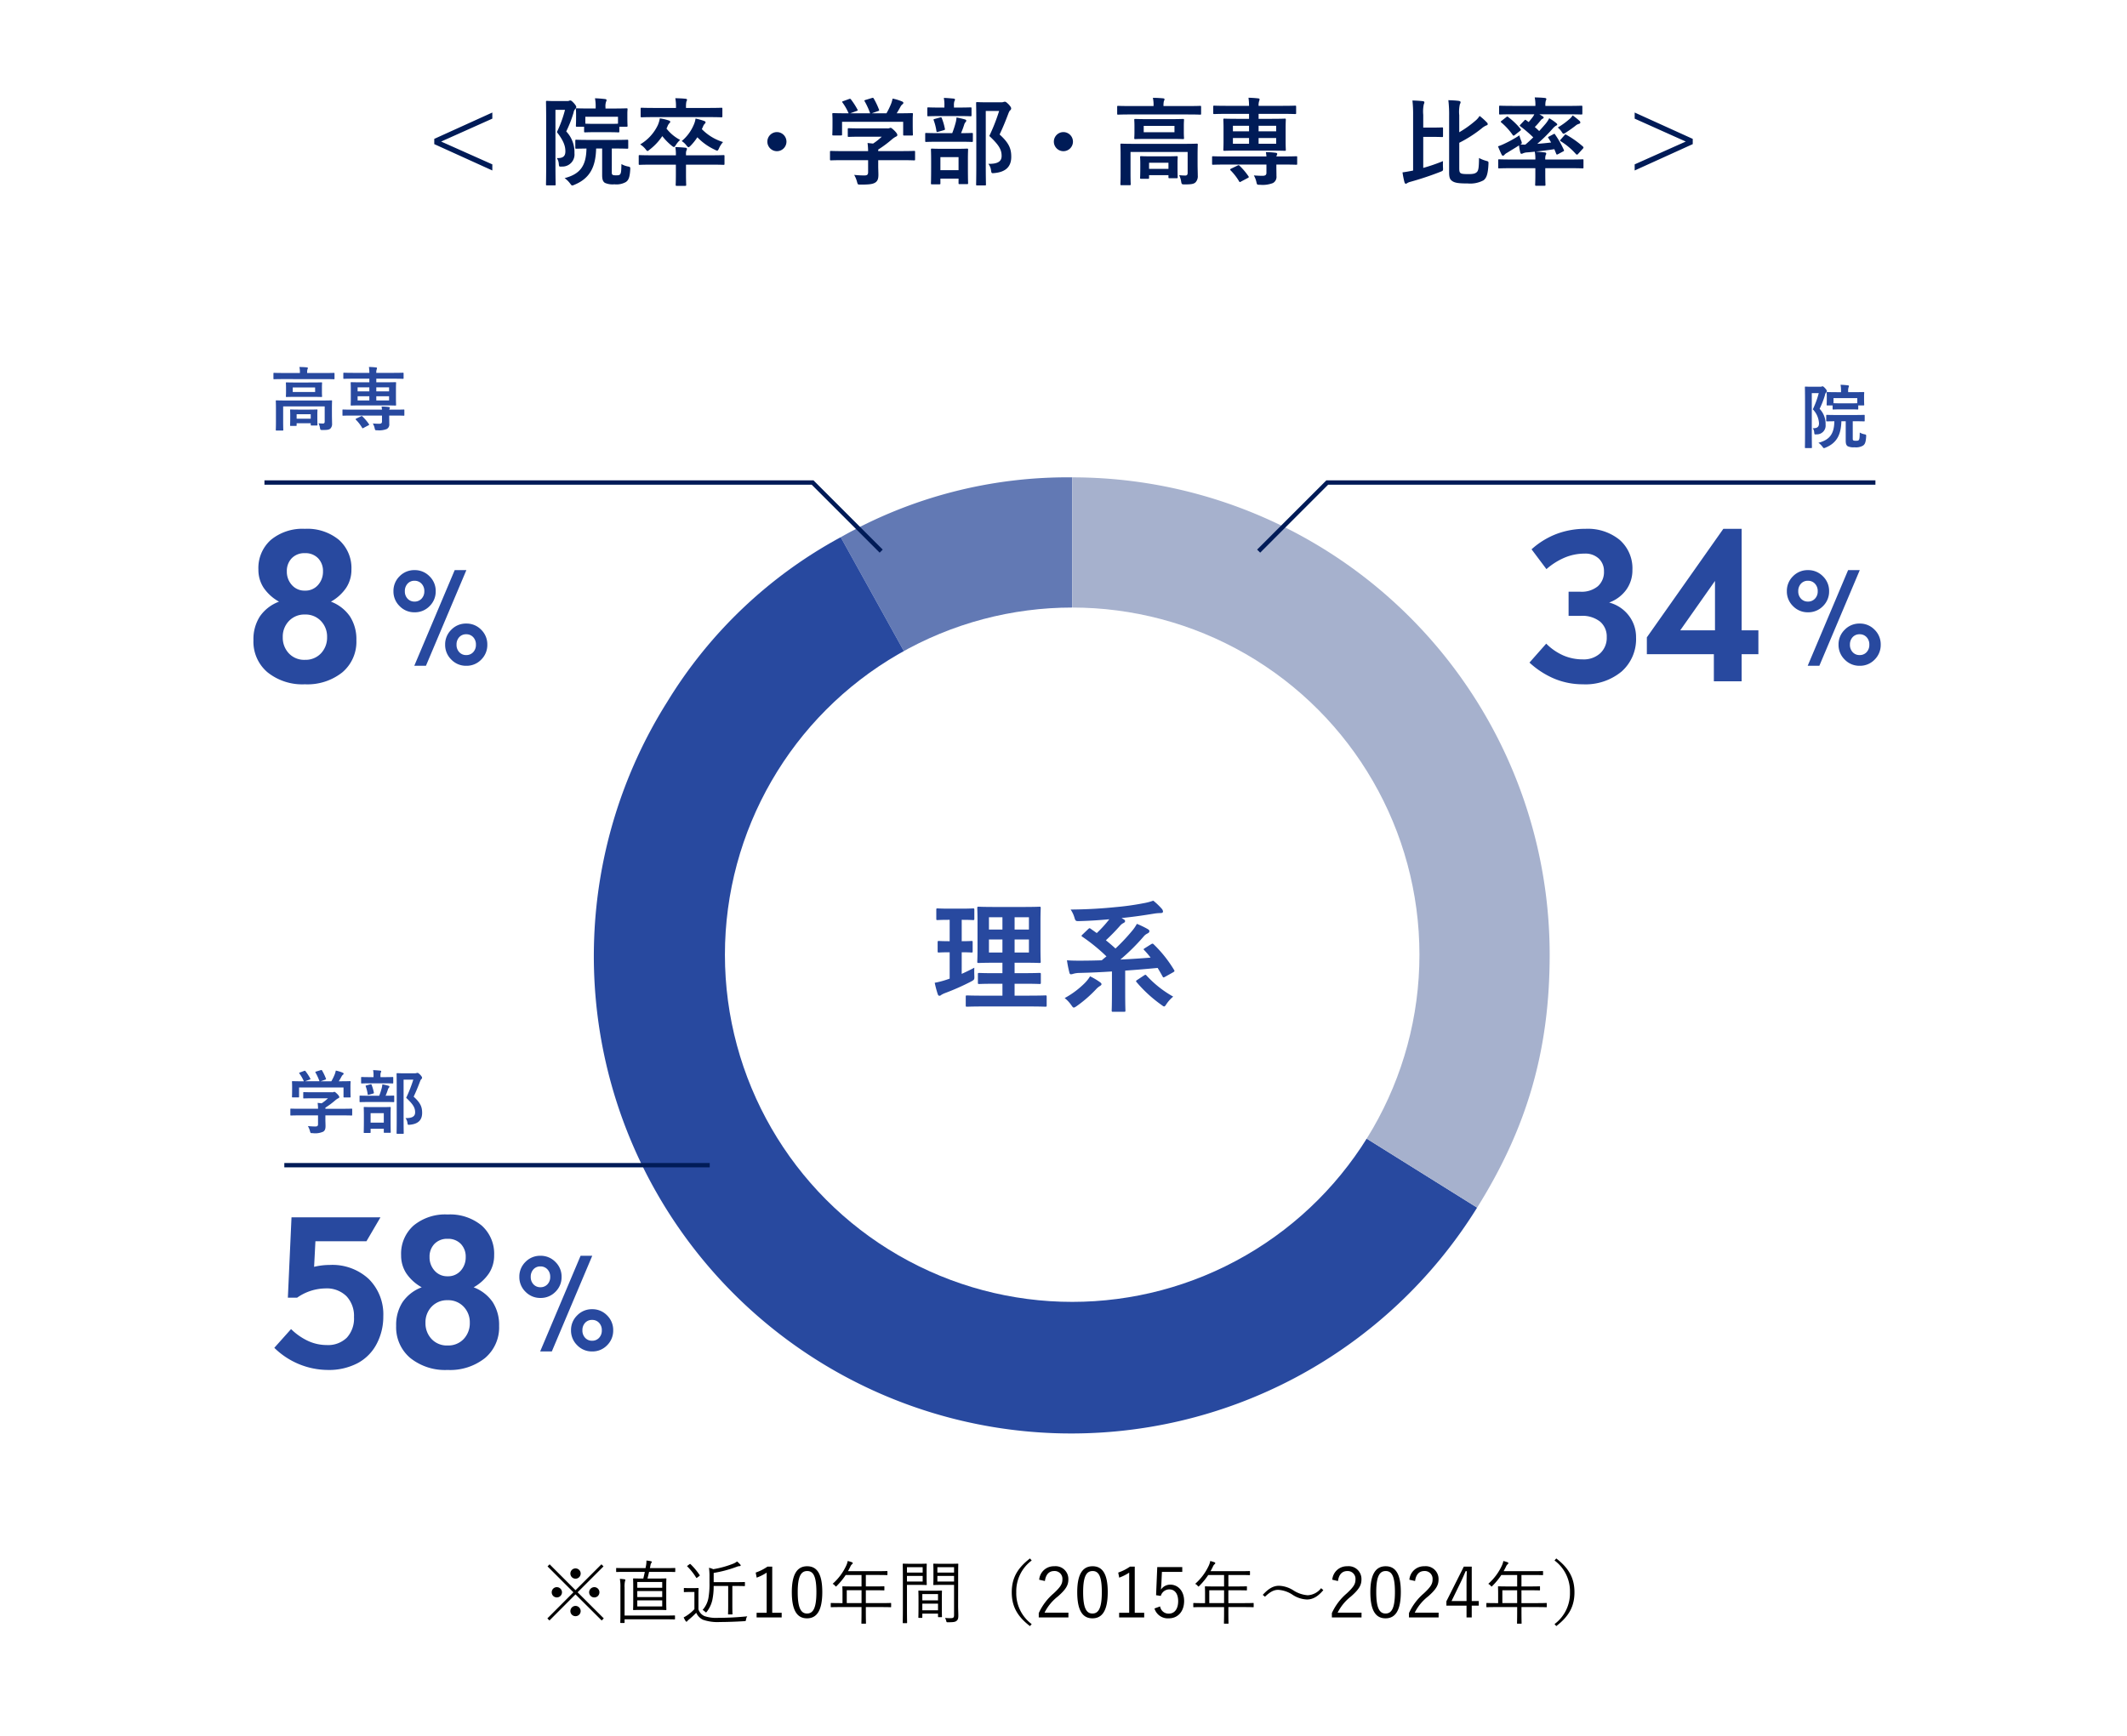 <svg xmlns="http://www.w3.org/2000/svg" width="490" height="400" viewBox="0 0 490 400"><g transform="translate(16192 -8405)"><path d="M0,0H490V400H0Z" transform="translate(-16192 8405)" fill="#fff"/><g transform="translate(-16492 1897)"><g transform="translate(17171 39.797)"><path d="M120.736,109.993l-53.325-96.2A105.711,105.711,0,0,1,120.736,0Z" transform="translate(-16744.729 6578.202)" fill="#6279b4"/><path d="M110.007,112.6l93.279,58.287A109.992,109.992,0,1,1,16.729,54.316,105.708,105.708,0,0,1,56.682,16.4Z" transform="translate(-16734 6575.592)" fill="#28499f"/><path d="M130.83,109.993V0A109.991,109.991,0,0,1,240.822,109.993c0,21.869-5.124,39.741-16.713,58.287Z" transform="translate(-16754.822 6578.202)" fill="#a6b1cd"/></g><circle cx="80" cy="80" r="80" transform="translate(467 6648)" fill="#fff"/></g><path d="M-131.582-15.07-144.958-9v1.21l13.376,6.072V-3.124l-11.792-5.258,11.792-5.28Zm14.366-2.64c-1.078,0-1.606-.044-1.76-.044-.22,0-.242.022-.242.242,0,.154.044,1.672.044,4.774v9.526c0,3.058-.044,4.576-.044,4.708,0,.2.022.22.242.22h1.738c.22,0,.242-.022.242-.22,0-.132-.044-1.716-.044-4.73V-15.686h2.2a27.285,27.285,0,0,1-1.87,5.126c1.672,2.134,1.958,3.366,1.958,4.444,0,1.144-.594,1.606-1.98,1.54a2.546,2.546,0,0,1,.462,1.32c.066.682.066.682.748.638a2.788,2.788,0,0,0,2.86-3.08,6.927,6.927,0,0,0-1.892-5.016,27.959,27.959,0,0,0,1.694-4.356,1.465,1.465,0,0,1,.418-.858.57.57,0,0,0,.2-.4c0-.132-.066-.352-.528-.88-.506-.55-.682-.638-.836-.638a.55.55,0,0,0-.286.066,1.013,1.013,0,0,1-.44.066Zm10.934,10.934V-.66c0,1.1.22,1.518.638,1.8a4.358,4.358,0,0,0,2.178.33,4.417,4.417,0,0,0,2.618-.506c.638-.418.924-1.056,1.034-2.882.022-.572.022-.616-.55-.726a4.665,4.665,0,0,1-1.474-.55c-.044,1.562-.066,2.024-.286,2.332-.154.2-.308.264-.9.264-.462,0-.726-.022-.858-.132-.176-.132-.176-.264-.176-.726V-6.776h.616c2.068,0,2.794.044,2.926.044.22,0,.242-.022.242-.242V-8.536c0-.242-.022-.264-.242-.264-.132,0-.858.044-2.926.044H-109.3c-2.09,0-2.794-.044-2.926-.044-.22,0-.242.022-.242.264v1.562c0,.22.022.242.242.242.11,0,.726-.022,2.332-.044-.066,4-1.474,5.9-5.038,6.82A5.73,5.73,0,0,1-113.652,1.3c.242.33.33.44.484.44a1.757,1.757,0,0,0,.528-.176c3.542-1.474,4.862-4.092,4.972-8.338Zm1.386-3.762c1.65,0,2.2.044,2.332.044.22,0,.242-.022.242-.242v-1.056h1.628c.242,0,.264-.022.264-.242,0-.154-.044-.418-.044-2.068v-.77c0-.484.044-.814.044-.946,0-.2-.022-.22-.264-.22-.132,0-.88.044-2.948.044h-1.87v-.264a3.216,3.216,0,0,1,.132-1.3.843.843,0,0,0,.11-.418c0-.088-.132-.176-.352-.2-.748-.088-1.5-.154-2.31-.176a10.077,10.077,0,0,1,.154,2.134v.22h-1.342c-2.068,0-2.816-.044-2.948-.044-.242,0-.264.022-.264.22,0,.154.044.462.044,1.1v.616c0,1.65-.044,1.914-.044,2.068,0,.22.022.242.264.242h1.628v1.056c0,.22.022.242.242.242.132,0,.682-.044,2.354-.044Zm-5.258-3.564h7.524V-12.5c-.2.022-.792.044-2.266.044h-2.948c-1.562,0-2.134-.044-2.31-.044Zm15.246,8.888c-1.936,0-2.6-.044-2.728-.044-.2,0-.22.022-.22.242v1.738c0,.242.022.264.22.264.132,0,.792-.044,2.728-.044h5.61V-.836c0,1.54-.044,2.288-.044,2.42,0,.22.022.242.242.242h1.936c.22,0,.242-.022.242-.242,0-.11-.044-.88-.044-2.42V-3.058h5.9c1.936,0,2.6.044,2.728.044.22,0,.242-.022.242-.264V-5.016c0-.22-.022-.242-.242-.242-.132,0-.792.044-2.728.044h-5.9v-.22a2.4,2.4,0,0,1,.088-.858.848.848,0,0,0,.132-.4c0-.154-.132-.242-.33-.264-.792-.088-1.562-.132-2.354-.154A8.674,8.674,0,0,1-89.3-5.214Zm13.244-8.8c2,0,2.706.044,2.838.044.22,0,.242-.022.242-.242v-1.716c0-.22-.022-.242-.242-.242-.132,0-.836.044-2.838.044h-5.3v-.2a5.529,5.529,0,0,1,.088-1.276,1.221,1.221,0,0,0,.154-.418c0-.11-.132-.2-.352-.22-.792-.088-1.562-.11-2.354-.132a9.892,9.892,0,0,1,.154,2.046v.2h-5.038c-2.024,0-2.706-.044-2.838-.044-.242,0-.264.022-.264.242v1.716c0,.22.022.242.264.242.132,0,.814-.044,2.838-.044Zm-1.386,2.2a1.731,1.731,0,0,1,.418-.682.452.452,0,0,0,.176-.308c0-.132-.066-.22-.352-.33a14.781,14.781,0,0,0-1.958-.55,5.22,5.22,0,0,1-.418,1.452,9.831,9.831,0,0,1-2.772,3.74,4,4,0,0,1,1.1,1.012c.22.264.352.4.462.4.132,0,.242-.11.484-.33a12.973,12.973,0,0,0,1.562-1.958A13.3,13.3,0,0,0-80.3-6.49a1.258,1.258,0,0,0,.506.2c.176,0,.264-.154.44-.55a5.519,5.519,0,0,1,.924-1.43,11.513,11.513,0,0,1-4.884-2.97Zm-8.206.022a2.2,2.2,0,0,1,.506-.858.355.355,0,0,0,.154-.308c0-.132-.154-.22-.418-.308a10.953,10.953,0,0,0-1.98-.462,6.715,6.715,0,0,1-.462,1.562,10.288,10.288,0,0,1-4.07,4.444,4.6,4.6,0,0,1,1.21,1.056c.242.308.352.462.484.462.11,0,.264-.132.506-.33a13.018,13.018,0,0,0,2.9-3.1,13.8,13.8,0,0,0,2.178,2.222c.242.2.4.286.506.286.132,0,.22-.132.44-.462a5.221,5.221,0,0,1,.99-1.166,9.683,9.683,0,0,1-3.146-2.618Zm25.234,1.232a2.206,2.206,0,0,0-2.2,2.2,2.206,2.206,0,0,0,2.2,2.2,2.206,2.206,0,0,0,2.2-2.2A2.206,2.206,0,0,0-66.022-10.56Zm21.01,6.468v2.75c0,.616-.242.77-.858.77A21.4,21.4,0,0,1-48.224-.7,6.636,6.636,0,0,1-47.564.9c.176.66.176.638.858.638,2.112,0,2.794-.132,3.366-.484.528-.374.7-.858.7-1.8,0-.572-.044-1.386-.044-1.914v-1.43h5.5c1.958,0,2.618.044,2.75.044.22,0,.242-.022.242-.242V-5.984c0-.22-.022-.242-.242-.242-.132,0-.792.044-2.75.044h-5.5v-.352A26.062,26.062,0,0,0-39.6-8.822a5.265,5.265,0,0,1,1.056-.726A.351.351,0,0,0-38.28-9.9c0-.2-.176-.484-.616-.946-.55-.528-.77-.7-.946-.7a.717.717,0,0,0-.286.088,1.38,1.38,0,0,1-.528.044h-5.962c-2.024,0-2.728-.044-2.838-.044-.22,0-.242.022-.242.242v1.54c0,.2.022.22.242.22.11,0,.814-.044,2.838-.044h4.752a13.768,13.768,0,0,1-2,1.584l-1.276-.132a15.906,15.906,0,0,1,.132,1.87H-50.8c-1.958,0-2.618-.044-2.75-.044-.22,0-.242.022-.242.242V-4.29c0,.22.022.242.242.242.132,0,.792-.044,2.75-.044Zm-5.742-13.6c-.264.088-.286.132-.154.33A12.767,12.767,0,0,1-49.5-14.894h-.594c-2.046,0-2.772-.044-2.9-.044-.242,0-.264.022-.264.242,0,.154.044.55.044,1.364v.814c0,1.98-.044,2.332-.044,2.486,0,.22.022.242.264.242h1.738c.22,0,.242-.022.242-.242v-2.9h14.08v2.9c0,.242.022.264.242.264h1.738c.242,0,.264-.022.264-.264,0-.132-.044-.484-.044-2.464v-1.012c0-.638.044-1.056.044-1.188,0-.22-.022-.242-.264-.242-.132,0-.858.044-2.9.044h-.572c.33-.528.594-.99.9-1.562a1.656,1.656,0,0,1,.418-.506.414.414,0,0,0,.22-.33c0-.132-.11-.242-.308-.33a11.052,11.052,0,0,0-2.178-.66,7.286,7.286,0,0,1-.33,1.166,17.387,17.387,0,0,1-1.078,2.222h-3.388l1.43-.506c.308-.11.308-.132.242-.33a17.175,17.175,0,0,0-1.21-2.552c-.11-.176-.176-.22-.44-.132l-1.452.44c-.264.088-.33.11-.2.33a17.016,17.016,0,0,1,1.254,2.75h-4.576l1.452-.528c.308-.11.308-.132.2-.352a16.54,16.54,0,0,0-1.474-2.288c-.132-.176-.2-.22-.484-.11Zm32.846.264c-1.232,0-1.826-.044-1.958-.044-.242,0-.264.022-.264.242,0,.154.044,1.628.044,4.642v9.5c0,2.992-.044,4.444-.044,4.576,0,.22.022.242.264.242h1.76c.22,0,.242-.022.242-.242,0-.11-.044-1.65-.044-4.6v-12.32h3.08a43,43,0,0,1-2.266,5.764c2.332,2.156,2.838,3.234,2.838,4.62,0,1.3-.99,1.848-3.058,1.8A2.961,2.961,0,0,1-16.7-1.782c.11.726.11.726.792.66,2.574-.242,3.872-1.452,3.872-3.74,0-1.8-.44-3.124-2.684-5.148.748-1.584,1.364-3.08,2-4.774.2-.506.308-.7.462-.814a.535.535,0,0,0,.2-.4c0-.176-.066-.374-.528-.9-.572-.572-.748-.66-.924-.66a.975.975,0,0,0-.33.066,1.512,1.512,0,0,1-.55.066ZM-28.6,1.474c.22,0,.242-.022.242-.22V.154h4.18V1.166c0,.242.022.264.242.264h1.694c.242,0,.264-.022.264-.264,0-.132-.044-.682-.044-3.7V-4.356c0-1.408.044-2.024.044-2.156,0-.22-.022-.242-.264-.242-.132,0-.726.044-2.442.044h-3.168c-1.716,0-2.288-.044-2.442-.044-.22,0-.242.022-.242.242,0,.154.044.748.044,2.464v1.584c0,3.014-.044,3.564-.044,3.718,0,.2.022.22.242.22Zm.242-6.27h4.18v3.014h-4.18Zm4.444-3.542c1.98,0,2.662.044,2.794.044.22,0,.242-.022.242-.242V-10.12c0-.22-.022-.242-.242-.242-.132,0-.77.044-2.486.044a19.829,19.829,0,0,0,.748-2.024,1.438,1.438,0,0,1,.286-.506A.5.5,0,0,0-22.4-13.2c0-.154-.132-.22-.33-.286a18.578,18.578,0,0,0-1.914-.44,6.4,6.4,0,0,1-.176,1.1,21.544,21.544,0,0,1-.814,2.508h-3.19c-2,0-2.684-.044-2.816-.044-.2,0-.22.022-.22.242v1.584c0,.22.022.242.22.242.132,0,.814-.044,2.816-.044Zm-.2-5.918c1.914,0,2.552.044,2.684.044.22,0,.242-.022.242-.242v-1.54c0-.242-.022-.264-.242-.264-.132,0-.77.044-2.684.044h-1.122v-.374a3.155,3.155,0,0,1,.088-1.056.964.964,0,0,0,.154-.44c0-.088-.132-.176-.352-.2-.748-.066-1.43-.132-2.222-.154a8.486,8.486,0,0,1,.132,1.826v.4h-.99c-1.936,0-2.574-.044-2.706-.044-.22,0-.242.022-.242.264v1.54c0,.22.022.242.242.242.132,0,.77-.044,2.706-.044ZM-27.588-11c.264-.088.308-.088.264-.33a14.256,14.256,0,0,0-.7-2.42c-.088-.22-.154-.242-.418-.176l-1.21.33c-.286.088-.33.088-.242.33a12.189,12.189,0,0,1,.616,2.42c.044.264.066.308.4.22Zm27.566.44a2.206,2.206,0,0,0-2.2,2.2,2.206,2.206,0,0,0,2.2,2.2,2.206,2.206,0,0,0,2.2-2.2A2.206,2.206,0,0,0-.022-10.56Zm30.91,5.412c0-1.606.044-2.376.044-2.508,0-.22-.022-.242-.242-.242-.154,0-.88.044-2.97.044h-11.4c-2.09,0-2.816-.044-2.97-.044-.22,0-.242.022-.242.242,0,.132.044.792.044,2.332v4.268c0,1.694-.044,2.354-.044,2.486,0,.22.022.242.242.242h1.892c.22,0,.242-.022.242-.242,0-.11-.044-.858-.044-2.486V-5.984H28.6v4.818c0,.462-.2.616-.55.616a12.263,12.263,0,0,1-1.408-.088A5.121,5.121,0,0,1,27.1.814c.11.638.132.682.814.682,1.584,0,2.09-.11,2.486-.462A2.025,2.025,0,0,0,30.932-.55c0-.682-.044-1.606-.044-2.794Zm-11.506-8.4c-2,0-2.706-.044-2.838-.044-.22,0-.242.022-.242.242,0,.154.044.484.044,1.43v1.342c0,.9-.044,1.254-.044,1.386,0,.22.022.242.242.242.132,0,.836-.044,2.838-.044h5.3c2,0,2.706.044,2.838.044.22,0,.242-.022.242-.242,0-.132-.044-.484-.044-1.386v-1.342c0-.946.044-1.276.044-1.43,0-.22-.022-.242-.242-.242-.132,0-.836.044-2.838.044Zm6.182,3.014H18.48V-11.99h7.084Zm3.1-4.092c1.98,0,2.662.044,2.794.044.22,0,.242-.022.242-.242v-1.54c0-.22-.022-.242-.242-.242-.132,0-.814.044-2.794.044H23.034v-.066a4.375,4.375,0,0,1,.088-1.056,1.321,1.321,0,0,0,.154-.44c0-.11-.132-.2-.352-.22-.748-.066-1.518-.11-2.332-.11a7.538,7.538,0,0,1,.154,1.826v.066H15.4c-1.98,0-2.662-.044-2.794-.044-.22,0-.242.022-.242.242v1.54c0,.22.022.242.242.242.132,0,.814-.044,2.794-.044ZM19.47.2c.22,0,.242-.022.242-.242V-.638h4.466v.462c0,.22.022.242.264.242H26.07c.22,0,.242-.022.242-.242,0-.132-.044-.484-.044-2.464v-.968c0-.638.044-1.034.044-1.166,0-.22-.022-.242-.242-.242-.154,0-.726.044-2.376.044H20.262c-1.672,0-2.244-.044-2.376-.044-.22,0-.242.022-.242.242,0,.132.044.55.044,1.386v.814c0,2.024-.044,2.376-.044,2.53,0,.22.022.242.242.242Zm.242-3.7h4.466V-2.09H19.712ZM37.2-4.95c-1.958,0-2.618-.044-2.75-.044-.22,0-.22.022-.22.242V-3.3c0,.242,0,.264.22.264.132,0,.792-.044,2.75-.044H46.75v1.892c0,.506-.264.7-.9.7-.44,0-1.21-.022-2-.088a5.3,5.3,0,0,1,.616,1.65c.132.506.154.506.814.506a6.511,6.511,0,0,0,2.97-.4A1.622,1.622,0,0,0,49.06-.44c0-.77-.022-1.452-.022-2.332V-3.08h1.826c1.958,0,2.618.044,2.75.044.22,0,.22-.022.22-.264V-4.752c0-.22,0-.242-.22-.242-.132,0-.792.044-2.75.044H49.038a.932.932,0,0,1,.088-.264.729.729,0,0,0,.11-.33c0-.11-.11-.22-.308-.242a18.2,18.2,0,0,0-2.31-.154,8.173,8.173,0,0,1,.132.99ZM47.894-6.292c2.156,0,2.926.044,3.08.044.22,0,.242-.022.242-.242,0-.132-.044-.7-.044-1.98v-2.97c0-1.276.044-1.848.044-1.98,0-.22-.022-.242-.242-.242-.154,0-.924.044-3.08.044H44.946v-1.144h5.588c2,0,2.684.044,2.816.044.22,0,.242-.022.242-.242v-1.43c0-.242-.022-.264-.242-.264-.132,0-.814.044-2.816.044H44.946a2.908,2.908,0,0,1,.11-1.056,1.436,1.436,0,0,0,.11-.44c0-.132-.088-.2-.286-.22-.748-.088-1.5-.132-2.266-.154a14.024,14.024,0,0,1,.132,1.87H37.532c-1.98,0-2.662-.044-2.794-.044-.22,0-.242.022-.242.264v1.43c0,.22.022.242.242.242.132,0,.814-.044,2.794-.044h5.214v1.144h-2.6c-2.156,0-2.926-.044-3.058-.044-.242,0-.264.022-.264.242,0,.154.044.7.044,2.046v2.9c0,1.276-.044,1.826-.044,1.98,0,.22.022.242.264.242.132,0,.9-.044,3.058-.044Zm1.1-1.584H44.946V-9.2h4.048Zm0-4.136v1.276H44.946v-1.276ZM39.028-7.876V-9.2h3.718v1.32Zm0-2.86v-1.276h3.718v1.276Zm-.418,8.6c-.242.132-.286.2-.11.4A12.865,12.865,0,0,1,40.458.792c.132.22.176.2.44.044l1.54-.814c.264-.132.308-.2.176-.4a15.465,15.465,0,0,0-2.046-2.42c-.176-.154-.22-.176-.484-.044Zm52.558-12.3a7.935,7.935,0,0,1,.154-2.574.8.8,0,0,0,.154-.44c0-.176-.176-.264-.44-.308-.7-.088-1.54-.132-2.376-.154a27.676,27.676,0,0,1,.176,3.63V-1.232c0,1.276.264,1.628.726,1.958.616.418,1.43.55,3.586.55A6.457,6.457,0,0,0,96.756.55C97.438.044,97.79-.88,97.9-3.19c.022-.594.022-.594-.528-.748a7.8,7.8,0,0,1-1.65-.66c-.022,2.134-.11,2.9-.506,3.256-.374.352-.836.462-1.958.462-1.144,0-1.562-.066-1.8-.242-.242-.22-.286-.44-.286-1.3V-8.1a29.433,29.433,0,0,0,5.148-3.3,4.1,4.1,0,0,1,1.1-.7c.176-.044.308-.132.308-.286a.524.524,0,0,0-.2-.4,13.714,13.714,0,0,0-1.672-1.5,4.509,4.509,0,0,1-1.012,1.144,24.534,24.534,0,0,1-3.674,2.618ZM82.874-9.46H84.59c1.87,0,2.464.044,2.6.044.22,0,.242-.022.242-.242v-1.76c0-.2-.022-.22-.242-.22-.132,0-.726.044-2.6.044H82.874v-2.948a8.184,8.184,0,0,1,.132-2.442,1.031,1.031,0,0,0,.132-.462c0-.11-.132-.22-.352-.242-.748-.088-1.606-.132-2.4-.154a27.724,27.724,0,0,1,.154,3.344v12.8l-.462.088c-.7.132-1.276.242-1.98.33a20.407,20.407,0,0,0,.462,2.31c.066.176.154.308.286.308a.623.623,0,0,0,.352-.154A2.594,2.594,0,0,1,79.9.9a71.038,71.038,0,0,0,6.93-2.31c.616-.242.638-.242.594-.99-.022-.462-.022-.99,0-1.474A40.173,40.173,0,0,1,82.874-2.31Zm25.586-5.192a4.395,4.395,0,0,1-.33.572c-.308.418-.638.814-.968,1.21l-.594-.44c-.176-.132-.242-.11-.44.11l-.9.946c-.088.088-.11.132-.11.2,0,.044.044.11.154.176a31,31,0,0,1,2.948,2.53c-.594.572-1.188,1.144-1.826,1.672-.4.022-.748-.022-1.122-.022.22-.154.308-.22.308-.374a2.312,2.312,0,0,0-.154-.528,6.983,6.983,0,0,1-.4-1.21,26.585,26.585,0,0,1-3.476,1.936,11.641,11.641,0,0,1-1.452.594c.242.616.572,1.386.858,1.958a.338.338,0,0,0,.308.2.522.522,0,0,0,.33-.22,2.129,2.129,0,0,1,.66-.484c.968-.616,1.826-1.1,2.684-1.672a11.924,11.924,0,0,0,.286,1.628c.066.2.132.308.264.308a.816.816,0,0,0,.33-.088,2.729,2.729,0,0,1,.792-.22c.66-.044,1.3-.11,1.958-.176a8.267,8.267,0,0,1,.132,1.8h-5.588c-1.958,0-2.618-.044-2.75-.044-.2,0-.22.022-.22.242v1.606c0,.22.022.242.22.242.132,0,.792-.044,2.75-.044H108.7V-.77c0,1.5-.044,2.2-.044,2.332,0,.22.022.242.242.242h1.892c.22,0,.242-.022.242-.242,0-.132-.044-.836-.044-2.332V-2.244h5.83c1.958,0,2.618.044,2.75.044.22,0,.22-.022.22-.242V-4.048c0-.22,0-.242-.22-.242-.132,0-.792.044-2.75.044h-5.83a2.743,2.743,0,0,1,.088-.99c.088-.176.132-.22.132-.374s-.132-.242-.33-.264c-.7-.066-1.386-.154-2.112-.2,1.342-.132,2.728-.308,4.312-.55l.4.99c.088.264.176.308.418.176l1.188-.638c.264-.132.264-.176.176-.374a21.83,21.83,0,0,0-2-3.52c-.11-.176-.132-.22-.352-.11l-1.034.55c-.286.132-.286.176-.176.352.22.33.44.682.638,1.034-1.144.132-2.2.242-3.19.308a35.514,35.514,0,0,0,3.542-3.5,3.236,3.236,0,0,1,.77-.682c.154-.066.286-.154.286-.264s-.044-.176-.242-.352a12.679,12.679,0,0,0-1.606-1.1,6.619,6.619,0,0,1-.858,1.3c-.44.506-.924,1.078-1.452,1.65-.308-.286-.638-.616-1.012-.924a16.608,16.608,0,0,0,1.342-1.518,1.2,1.2,0,0,1,.462-.4c.132-.066.242-.154.242-.242,0-.132-.066-.2-.264-.33-.22-.154-.462-.286-.726-.44h6.842c2,0,2.662.044,2.794.044.242,0,.264-.022.264-.242v-1.518c0-.242-.022-.264-.264-.264-.132,0-.792.044-2.794.044h-5.456a4.05,4.05,0,0,1,.088-1.188,1.187,1.187,0,0,0,.132-.4c0-.132-.132-.22-.33-.242-.792-.088-1.54-.11-2.354-.132a7.971,7.971,0,0,1,.154,1.958h-5.3c-2,0-2.662-.044-2.816-.044-.22,0-.242.022-.242.264v1.518c0,.22.022.242.242.242.154,0,.814-.044,2.816-.044Zm6.094,5.786c-.088.11-.154.176-.154.242s.066.11.154.176a15.842,15.842,0,0,1,3.476,2.926c.11.11.176.154.242.154a.379.379,0,0,0,.286-.176l1.122-1.232a.376.376,0,0,0,.11-.242c0-.066-.044-.11-.11-.2a22.209,22.209,0,0,0-3.85-2.728c-.2-.11-.242-.11-.4.088Zm2.75-5.544a3.891,3.891,0,0,1-.836.924,17.345,17.345,0,0,1-2.6,1.87,4.717,4.717,0,0,1,.88.968c.2.33.308.462.462.462.132,0,.286-.11.55-.286.792-.506,1.562-1.056,2.2-1.562a1.909,1.909,0,0,1,.77-.418c.2-.044.33-.176.33-.286a.491.491,0,0,0-.176-.4A18.239,18.239,0,0,0,117.3-14.41Zm-16.39,1.254c-.22.176-.242.22-.066.374a14.922,14.922,0,0,1,2.662,2.926c.11.154.22.154.44-.022l1.21-.946c.264-.2.264-.286.132-.462a16.05,16.05,0,0,0-2.86-2.75c-.154-.154-.2-.154-.418.022Zm30.668-1.914v1.408l11.77,5.28-11.77,5.258v1.408l13.376-6.072V-9Z" transform="translate(-15947 8446)" fill="#001b57"/><path d="M-116.416-11.584A1.181,1.181,0,0,0-117.6-10.4a1.181,1.181,0,0,0,1.184,1.184,1.181,1.181,0,0,0,1.184-1.184A1.181,1.181,0,0,0-116.416-11.584Zm-4.32,4.32A1.178,1.178,0,0,0-121.9-6.08,1.168,1.168,0,0,0-120.736-4.9a1.185,1.185,0,0,0,1.2-1.184A1.2,1.2,0,0,0-120.736-7.264Zm8.656,0a1.2,1.2,0,0,0-1.2,1.184,1.185,1.185,0,0,0,1.2,1.184,1.168,1.168,0,0,0,1.168-1.184A1.178,1.178,0,0,0-112.08-7.264Zm-4.336,4.32a1.2,1.2,0,0,0-1.184,1.2,1.168,1.168,0,0,0,1.184,1.168,1.168,1.168,0,0,0,1.184-1.168A1.2,1.2,0,0,0-116.416-2.944Zm.48-3.136,5.968-5.968-.48-.48-5.968,5.968-5.968-5.968-.48.48L-116.9-6.08l-6,6.016.48.48,6-6.016,6.032,6.016.48-.48Zm22.5-5.472c0-.112-.016-.128-.128-.128-.08,0-.592.032-2.128.032H-99.28l.128-.64a1.141,1.141,0,0,1,.192-.544.412.412,0,0,0,.112-.24c0-.08-.064-.128-.176-.16a7.285,7.285,0,0,0-1.056-.16,5.52,5.52,0,0,1-.08,1.088l-.128.656H-104.8c-1.536,0-2.048-.032-2.128-.032-.112,0-.128.016-.128.128v.672c0,.112.016.128.128.128.08,0,.592-.032,2.128-.032h4.352c-.112.512-.224,1.024-.352,1.536h-.16c-1.472,0-1.968-.032-2.048-.032-.128,0-.144.016-.144.128,0,.08.032.528.032,1.76v3.52c0,1.216-.032,1.664-.032,1.744,0,.128.016.144.144.144.08,0,.576-.032,2.048-.032h3.3c1.456,0,1.952.032,2.048.032.112,0,.128-.016.128-.144,0-.08-.032-.528-.032-1.744v-3.52c0-1.232.032-1.68.032-1.76,0-.112-.016-.128-.128-.128-.1,0-.592.032-2.048.032H-99.84c.128-.5.256-1.008.368-1.536H-95.7c1.536,0,2.048.032,2.128.032.112,0,.128-.016.128-.128Zm-3.008,8.736h-5.744V-4.224h5.744Zm0-2.16h-5.744V-6.368h5.744Zm0-2.144h-5.744V-8.448h5.744Zm2.944,6.5c0-.112-.016-.128-.128-.128-.1,0-.64.032-2.272.032h-9.216V-7.184a5.623,5.623,0,0,1,.1-1.472.788.788,0,0,0,.08-.288c0-.048-.08-.112-.192-.128a9.517,9.517,0,0,0-1.072-.1,10.259,10.259,0,0,1,.128,2.016V-.9c0,1.2-.032,1.68-.032,1.76,0,.112.016.128.128.128h.736c.112,0,.128-.016.128-.128V.144H-95.9c1.632,0,2.176.032,2.272.032.112,0,.128-.016.128-.128Zm16.112-7.7c0-.112-.016-.128-.128-.128-.08,0-.56.032-2.032.032h-5.04v-2.128A27.963,27.963,0,0,0-79.168-12a1.9,1.9,0,0,1,.608-.112c.128-.016.192-.1.192-.16,0-.08-.016-.112-.1-.208a5.144,5.144,0,0,0-.736-.7,3.543,3.543,0,0,1-.816.48,22.421,22.421,0,0,1-4.672,1.3,3.87,3.87,0,0,0-.976-.32,14.231,14.231,0,0,1,.112,2.048V-8.3a18.536,18.536,0,0,1-.24,3.52,5.682,5.682,0,0,1-1.344,2.768,2.239,2.239,0,0,1,.544.4c.112.112.176.16.24.16s.112-.048.208-.176A6.842,6.842,0,0,0-84.912-4.24a15.126,15.126,0,0,0,.32-3.3h3.344v4.592c0,1.232-.032,1.744-.032,1.84,0,.112.016.128.128.128h.768c.112,0,.128-.016.128-.128,0-.1-.032-.608-.032-1.84V-7.536h.736c1.472,0,1.952.032,2.032.032.112,0,.128-.016.128-.128ZM-88.1-5.456c0-.992.032-1.408.032-1.488,0-.112-.016-.128-.128-.128-.08,0-.32.032-1.152.032h-.864c-.832,0-1.04-.032-1.12-.032-.112,0-.128.016-.128.128v.7c0,.112.016.128.128.128.08,0,.288-.032,1.12-.032h1.184v3.952a9.5,9.5,0,0,1-1.5,1.312,7.872,7.872,0,0,1-.976.592A5.935,5.935,0,0,0-91.04.56a.231.231,0,0,0,.192.128c.064,0,.128-.032.192-.144a2.232,2.232,0,0,1,.336-.32A20.458,20.458,0,0,0-88.608-1.36,3.246,3.246,0,0,0-87.072.24a10.193,10.193,0,0,0,3.936.528C-81.52.768-79.6.7-77.52.576c.32-.016.32-.032.384-.368a1.607,1.607,0,0,1,.288-.752,66.732,66.732,0,0,1-6.672.352,8.486,8.486,0,0,1-3.184-.4A2.521,2.521,0,0,1-88.1-2.16Zm-2.448-6.8c-.176.128-.208.16-.1.24a13.676,13.676,0,0,1,2.016,2.544c.08.128.1.128.3-.032l.4-.3c.16-.128.176-.144.112-.24a14.921,14.921,0,0,0-2.1-2.512c-.1-.08-.128-.08-.272.032ZM-71.1-12h-1.088a10.868,10.868,0,0,1-2.72,1.376l.224,1.168a11.032,11.032,0,0,0,2.3-1.152V-1.36H-74.7V-.288h5.776V-1.36H-71.1Zm8.048-.08c-2.24,0-3.536,1.744-3.536,5.968,0,4.24,1.232,6.032,3.5,6.032s3.52-1.824,3.52-6.064C-59.568-10.368-60.816-12.08-63.056-12.08Zm0,1.1c1.44,0,2.128,1.264,2.128,4.848s-.7,4.944-2.16,4.944c-1.44,0-2.144-1.36-2.144-4.944C-65.232-9.728-64.48-10.976-63.056-10.976Zm19.344,7.488c0-.112-.016-.128-.128-.128-.08,0-.592.032-2.1.032h-3.6v-2.96H-47.6c1.6,0,2.128.032,2.224.032s.112-.016.112-.128v-.688c0-.112-.016-.128-.112-.128s-.624.032-2.224.032h-1.936v-2.64h2.624c1.6,0,2.144.032,2.224.032.112,0,.128-.016.128-.128v-.688c0-.112-.016-.128-.128-.128-.08,0-.624.032-2.224.032h-6.736c.192-.336.368-.688.544-1.04a1.426,1.426,0,0,1,.4-.576c.1-.08.144-.128.144-.224a.215.215,0,0,0-.16-.208,9.5,9.5,0,0,0-.992-.3,4.182,4.182,0,0,1-.336,1.056,12.641,12.641,0,0,1-3.136,4.208,1.707,1.707,0,0,1,.544.432c.112.128.176.192.224.192s.112-.064.208-.176a15.721,15.721,0,0,0,2.032-2.48h3.648v2.64h-2.048c-1.6,0-2.16-.032-2.24-.032-.112,0-.128.016-.128.128,0,.1.032.464.032,1.392v2.352h-.48c-1.5,0-2.016-.032-2.1-.032-.112,0-.128.016-.128.128v.72c0,.112.016.128.128.128.08,0,.592-.032,2.1-.032h4.864V-1.6c0,1.776-.032,2.544-.032,2.64,0,.112.016.112.144.112h.8c.1,0,.112,0,.112-.112,0-.08-.032-.864-.032-2.64V-2.672h3.6c1.5,0,2.016.032,2.1.032.112,0,.128-.016.128-.128Zm-6.816-.1h-3.408v-2.96h3.408Zm22.256-6.672c0-1.552.032-2.192.032-2.288,0-.112-.016-.128-.128-.128-.08,0-.5.032-1.728.032h-2.032c-1.248,0-1.648-.032-1.728-.032-.128,0-.144.016-.144.128,0,.1.032.4.032,1.376v1.92c0,.992-.032,1.3-.032,1.376,0,.112.016.128.144.128.08,0,.48-.032,1.728-.032h2.912v6.9c0,.64-.144.768-.848.768A10.235,10.235,0,0,1-31.3-.176a2.391,2.391,0,0,1,.288.7c.08.3.08.3.368.3,1.28,0,1.7-.064,2-.32.3-.24.416-.512.416-1.216,0-.608-.048-1.44-.048-2.288Zm-.944,1.712h-3.84v-1.3h3.84Zm0-2.064h-3.84v-1.248h3.84Zm-6.32-.464c0-.976.032-1.376.032-1.472,0-.112-.016-.128-.128-.128-.08,0-.48.032-1.6.032H-39.1c-1.184,0-1.712-.032-1.808-.032-.112,0-.128.016-.128.128,0,.1.032,1.072.032,3.36v6.768c0,2.288-.032,3.232-.032,3.328,0,.112.016.128.128.128h.752c.112,0,.128-.016.128-.128,0-.1-.032-1.04-.032-3.328v-5.36h2.832c1.12,0,1.52.032,1.6.032.112,0,.128-.016.128-.128,0-.08-.032-.48-.032-1.472Zm-.912,2.528h-3.616v-1.3h3.616Zm0-2.064h-3.616v-1.248h3.616Zm4.416,5.888c0-1.12.032-1.536.032-1.616,0-.112-.016-.128-.128-.128-.1,0-.48.032-1.664.032h-1.856c-1.2,0-1.568-.032-1.664-.032-.112,0-.128.016-.128.128,0,.1.032.512.032,1.856v1.344c0,2.352-.032,2.736-.032,2.816,0,.128.016.144.128.144h.656c.112,0,.128-.016.128-.144v-.832h3.616V-.48c0,.112.016.128.128.128h.656c.112,0,.128-.016.128-.128,0-.08-.032-.464-.032-2.768Zm-.88,2.8h-3.616V-3.456h3.616Zm0-2.288h-3.616V-5.664h3.616Zm21.184-9.664C-14.752-11.552-15.92-9.2-15.92-6.08s1.168,5.472,4.192,7.792l.4-.464A8.83,8.83,0,0,1-14.88-6.08a8.83,8.83,0,0,1,3.552-7.328Zm3.44,5.2c.208-1.536.976-2.3,2.144-2.3a1.789,1.789,0,0,1,1.888,1.92c0,1.024-.368,1.7-2.016,3.232A13.04,13.04,0,0,0-9.7-1.28v.992h6.832v-1.1h-5.5A10.929,10.929,0,0,1-5.3-5.12C-3.36-6.816-2.88-7.776-2.88-9.056A2.944,2.944,0,0,0-6.128-12.08,3.371,3.371,0,0,0-9.6-8.976ZM2.7-12.08c-2.24,0-3.536,1.744-3.536,5.968C-.832-1.872.4-.08,2.672-.08S6.192-1.9,6.192-6.144C6.192-10.368,4.944-12.08,2.7-12.08Zm0,1.1c1.44,0,2.128,1.264,2.128,4.848s-.7,4.944-2.16,4.944c-1.44,0-2.144-1.36-2.144-4.944C.528-9.728,1.28-10.976,2.7-10.976ZM12.416-12H11.328a10.868,10.868,0,0,1-2.72,1.376l.224,1.168a11.032,11.032,0,0,0,2.3-1.152V-1.36H8.816V-.288h5.776V-1.36H12.416Zm10.944.112H17.6l-.272,6.48,1.088.16a2.045,2.045,0,0,1,1.968-1.5c1.248,0,2.032.992,2.032,2.72,0,1.808-.848,2.864-2.144,2.864a1.954,1.954,0,0,1-2.016-1.664l-1.3.48A3.21,3.21,0,0,0,20.288-.08c1.968,0,3.5-1.488,3.5-4,0-2.272-1.392-3.76-3.184-3.76a2.552,2.552,0,0,0-2.16,1.152c.032-.4.08-.912.1-1.328l.128-2.768H23.36Zm16.448,8.4c0-.112-.016-.128-.128-.128-.08,0-.592.032-2.1.032h-3.6v-2.96H35.92c1.6,0,2.128.032,2.224.032s.112-.016.112-.128v-.688c0-.112-.016-.128-.112-.128s-.624.032-2.224.032H33.984v-2.64h2.624c1.6,0,2.144.032,2.224.032.112,0,.128-.016.128-.128v-.688c0-.112-.016-.128-.128-.128-.08,0-.624.032-2.224.032H29.872c.192-.336.368-.688.544-1.04a1.426,1.426,0,0,1,.4-.576c.1-.08.144-.128.144-.224a.215.215,0,0,0-.16-.208,9.5,9.5,0,0,0-.992-.3,4.182,4.182,0,0,1-.336,1.056,12.641,12.641,0,0,1-3.136,4.208,1.707,1.707,0,0,1,.544.432c.112.128.176.192.224.192s.112-.064.208-.176a15.721,15.721,0,0,0,2.032-2.48h3.648v2.64H30.944c-1.6,0-2.16-.032-2.24-.032-.112,0-.128.016-.128.128,0,.1.032.464.032,1.392v2.352h-.48c-1.5,0-2.016-.032-2.1-.032-.112,0-.128.016-.128.128v.72c0,.112.016.128.128.128.08,0,.592-.032,2.1-.032h4.864V-1.6c0,1.776-.032,2.544-.032,2.64,0,.112.016.112.144.112h.8c.1,0,.112,0,.112-.112,0-.08-.032-.864-.032-2.64V-2.672h3.6c1.5,0,2.016.032,2.1.032.112,0,.128-.016.128-.128Zm-6.816-.1H29.584v-2.96h3.408Zm9.424-1.472c1.264-1.2,2.1-1.584,3.056-1.584a6.731,6.731,0,0,1,3.376,1.184,6.491,6.491,0,0,0,3.216,1.04c1.36,0,2.544-.672,3.792-2.16l-.512-.448a4.155,4.155,0,0,1-3.088,1.632A7.027,7.027,0,0,1,48.88-6.576a6.665,6.665,0,0,0-3.216-1.008c-1.36,0-2.48.688-3.76,2.1ZM59.232-8.672c.208-1.536.976-2.3,2.144-2.3a1.789,1.789,0,0,1,1.888,1.92c0,1.024-.368,1.7-2.016,3.232A13.04,13.04,0,0,0,57.824-1.28v.992h6.832v-1.1h-5.5A10.929,10.929,0,0,1,62.224-5.12c1.936-1.7,2.416-2.656,2.416-3.936a2.944,2.944,0,0,0-3.248-3.024,3.371,3.371,0,0,0-3.472,3.1ZM70.224-12.08c-2.24,0-3.536,1.744-3.536,5.968,0,4.24,1.232,6.032,3.5,6.032s3.52-1.824,3.52-6.064C73.712-10.368,72.464-12.08,70.224-12.08Zm0,1.1c1.44,0,2.128,1.264,2.128,4.848s-.7,4.944-2.16,4.944c-1.44,0-2.144-1.36-2.144-4.944C68.048-9.728,68.8-10.976,70.224-10.976Zm6.768,2.3c.208-1.536.976-2.3,2.144-2.3a1.789,1.789,0,0,1,1.888,1.92c0,1.024-.368,1.7-2.016,3.232A13.04,13.04,0,0,0,75.584-1.28v.992h6.832v-1.1h-5.5A10.929,10.929,0,0,1,79.984-5.12C81.92-6.816,82.4-7.776,82.4-9.056a2.944,2.944,0,0,0-3.248-3.024,3.371,3.371,0,0,0-3.472,3.1ZM90.048-12H88.224L84.208-4v.992h4.64v2.72h1.2v-2.72h1.616V-4.064H90.048Zm-1.2,7.936H85.392L87.52-8.432c.4-.816.736-1.632,1.12-2.512h.272c-.032,1.04-.064,1.888-.064,2.816Zm18.48.576c0-.112-.016-.128-.128-.128-.08,0-.592.032-2.1.032h-3.6v-2.96h1.936c1.6,0,2.128.032,2.224.032s.112-.016.112-.128v-.688c0-.112-.016-.128-.112-.128s-.624.032-2.224.032H101.5v-2.64h2.624c1.6,0,2.144.032,2.224.032.112,0,.128-.016.128-.128v-.688c0-.112-.016-.128-.128-.128-.08,0-.624.032-2.224.032H97.392c.192-.336.368-.688.544-1.04a1.426,1.426,0,0,1,.4-.576c.1-.08.144-.128.144-.224a.215.215,0,0,0-.16-.208,9.5,9.5,0,0,0-.992-.3,4.183,4.183,0,0,1-.336,1.056,12.642,12.642,0,0,1-3.136,4.208A1.707,1.707,0,0,1,94.4-7.6c.112.128.176.192.224.192s.112-.064.208-.176a15.721,15.721,0,0,0,2.032-2.48h3.648v2.64H98.464c-1.6,0-2.16-.032-2.24-.032-.112,0-.128.016-.128.128,0,.1.032.464.032,1.392v2.352h-.48c-1.5,0-2.016-.032-2.1-.032-.112,0-.128.016-.128.128v.72c0,.112.016.128.128.128.08,0,.592-.032,2.1-.032h4.864V-1.6c0,1.776-.032,2.544-.032,2.64,0,.112.016.112.144.112h.8c.1,0,.112,0,.112-.112,0-.08-.032-.864-.032-2.64V-2.672h3.6c1.5,0,2.016.032,2.1.032.112,0,.128-.016.128-.128Zm-6.816-.1H97.1v-2.96h3.408Zm8.608-9.824a8.83,8.83,0,0,1,3.552,7.328,8.83,8.83,0,0,1-3.552,7.328l.4.464c3.024-2.32,4.192-4.672,4.192-7.792s-1.168-5.472-4.192-7.792Z" transform="translate(-15943 8778)"/><path d="M-6.048.924C-3.3.924-2.324.98-2.184.98c.28,0,.308-.028.308-.308V-1.316c0-.28-.028-.308-.308-.308-.14,0-1.12.056-3.864.056h-3.22V-4.312H-7.14c2.548,0,3.444.056,3.612.056.28,0,.308-.028.308-.308V-6.5c0-.28-.028-.308-.308-.308-.168,0-1.064.056-3.612.056H-9.268V-9.156h2.044c2.576,0,3.472.056,3.668.056.28,0,.308-.028.308-.28,0-.168-.056-1.064-.056-3.108V-18.7c0-1.988.056-2.884.056-3.052,0-.28-.028-.308-.308-.308-.2,0-1.092.056-3.668.056h-6.664c-2.548,0-3.472-.056-3.64-.056-.308,0-.336.028-.336.308,0,.2.056,1.064.056,3.052v6.216c0,2.044-.056,2.94-.056,3.108,0,.252.028.28.336.28.168,0,1.092-.056,3.64-.056h1.82v2.408H-13.8c-2.576,0-3.444-.056-3.612-.056-.28,0-.308.028-.308.308v1.932c0,.28.028.308.308.308.168,0,1.036-.056,3.612-.056h1.736v2.744h-4.256c-2.772,0-3.724-.056-3.892-.056-.28,0-.308.028-.308.308V.672c0,.28.028.308.308.308.168,0,1.12-.056,3.892-.056Zm.084-12.432h-3.3v-3h3.3Zm0-8.12V-16.8h-3.3v-2.828Zm-9.212,8.12v-3h3.108v3Zm0-5.292v-2.828h3.108V-16.8Zm-6.272,5.236c1.54,0,2.072.056,2.24.056.28,0,.28-.028.28-.308v-2.016c0-.308,0-.336-.28-.336-.168,0-.7.056-2.24.056V-19.04c1.876,0,2.464.056,2.6.056.28,0,.308-.028.308-.308v-2.044c0-.308-.028-.336-.308-.336-.14,0-.728.056-2.632.056h-2.912c-1.876,0-2.464-.056-2.632-.056-.252,0-.28.028-.28.336v2.044c0,.28.028.308.28.308.168,0,.756-.056,2.632-.056h.168v4.928c-1.764,0-2.3-.056-2.464-.056-.28,0-.308.028-.308.336v2.016c0,.28.028.308.308.308.168,0,.7-.056,2.464-.056v6.076l-.812.28a19.173,19.173,0,0,1-2.632.672,24.855,24.855,0,0,0,.7,2.632c.112.28.224.364.364.364a.641.641,0,0,0,.448-.2,4.991,4.991,0,0,1,.868-.42,54.663,54.663,0,0,0,6.048-2.688c.728-.42.728-.42.7-1.344-.028-.616-.028-1.344,0-1.82-.98.532-1.932.98-2.912,1.428Zm42.2-.952c-.336.2-.364.28-.14.476a20.467,20.467,0,0,1,1.456,1.708c-2.072.168-4.48.336-6.972.448a47.55,47.55,0,0,0,5.348-5.292,2.622,2.622,0,0,1,.924-.728c.28-.14.42-.308.42-.532,0-.168-.084-.28-.392-.476a20.415,20.415,0,0,0-2.492-1.2,9.117,9.117,0,0,1-1.064,1.568,45.487,45.487,0,0,1-3.864,4.116c-.728-.672-1.456-1.288-2.212-1.9a46.08,46.08,0,0,0,3.276-3.36,2.474,2.474,0,0,1,.784-.616c.2-.112.364-.2.364-.448,0-.14-.084-.28-.392-.448l-.42-.252c3.052-.308,5.376-.672,7.616-1.036a10.246,10.246,0,0,1,1.456-.112c.224,0,.476-.112.476-.336a1.091,1.091,0,0,0-.28-.644,15.607,15.607,0,0,0-1.96-1.876,13.172,13.172,0,0,1-2.24.588,61.555,61.555,0,0,1-6.44.9c-3.556.364-6.972.532-10.36.56a6.508,6.508,0,0,1,.9,1.932c.224.728.308.756,1.148.728,2.212-.056,4.452-.2,6.86-.42A27.5,27.5,0,0,1,9.66-15.988L8.232-17c-.224-.168-.28-.14-.56.112l-1.316,1.26c-.28.28-.252.308-.028.476A41.883,41.883,0,0,1,11.9-10.612c-.364.28-.728.588-1.092.9-1.764.056-3.472.084-5.012.084-.868,0-1.82,0-3-.084a26.545,26.545,0,0,0,.56,2.828c.056.28.2.392.336.392a1.657,1.657,0,0,0,.56-.112,5.518,5.518,0,0,1,1.456-.2C8.12-6.86,10.64-6.972,13.16-7.14v4.7c0,3.108-.056,4.116-.056,4.284,0,.28.028.308.308.308H15.96c.28,0,.308-.028.308-.308,0-.14-.056-1.176-.056-4.284v-4.9c2.548-.168,5.1-.392,7.476-.616.392.644.784,1.316,1.148,1.988.084.14.14.2.224.2a1.189,1.189,0,0,0,.336-.14l1.9-1.064c.308-.2.336-.28.168-.532a28.931,28.931,0,0,0-4.676-5.88c-.2-.2-.28-.224-.616-.028ZM19.012-5.208c-.336.224-.364.28-.2.5A30.813,30.813,0,0,0,24.556.56c.308.224.476.364.616.364.2,0,.308-.2.588-.616a7.927,7.927,0,0,1,1.512-1.652A24.691,24.691,0,0,1,21.14-6.188c-.2-.224-.252-.252-.56-.056ZM8.12-6.02A8.345,8.345,0,0,1,6.888-4.452a20.267,20.267,0,0,1-4.62,3.444A7.334,7.334,0,0,1,3.752.56c.308.42.42.616.616.616.168,0,.336-.112.672-.336A29.449,29.449,0,0,0,9.464-3a4.016,4.016,0,0,1,.924-.784c.224-.14.364-.252.364-.42s-.084-.28-.392-.5A14.8,14.8,0,0,0,8.12-6.02Z" transform="translate(-15949 8636)" fill="#28499f"/><path d="M-1.536-3.744c0-1.168.032-1.728.032-1.824,0-.16-.016-.176-.176-.176-.112,0-.64.032-2.16.032h-8.288c-1.52,0-2.048-.032-2.16-.032-.16,0-.176.016-.176.176,0,.1.032.576.032,1.7v3.1c0,1.232-.032,1.712-.032,1.808,0,.16.016.176.176.176h1.376c.16,0,.176-.016.176-.176,0-.08-.032-.624-.032-1.808V-4.352H-3.2v3.5c0,.336-.144.448-.4.448A8.919,8.919,0,0,1-4.624-.464,3.724,3.724,0,0,1-4.288.592c.08.464.1.5.592.5,1.152,0,1.52-.08,1.808-.336A1.473,1.473,0,0,0-1.5-.4c0-.5-.032-1.168-.032-2.032ZM-9.9-9.856c-1.456,0-1.968-.032-2.064-.032-.16,0-.176.016-.176.176,0,.112.032.352.032,1.04V-7.7c0,.656-.032.912-.032,1.008,0,.16.016.176.176.176.1,0,.608-.032,2.064-.032h3.856c1.456,0,1.968.032,2.064.032.16,0,.176-.016.176-.176,0-.1-.032-.352-.032-1.008v-.976c0-.688.032-.928.032-1.04,0-.16-.016-.176-.176-.176-.1,0-.608.032-2.064.032Zm4.5,2.192H-10.56V-8.72h5.152Zm2.256-2.976c1.44,0,1.936.032,2.032.032.16,0,.176-.016.176-.176V-11.9c0-.16-.016-.176-.176-.176-.1,0-.592.032-2.032.032h-4.1V-12.1a3.182,3.182,0,0,1,.064-.768.96.96,0,0,0,.112-.32c0-.08-.1-.144-.256-.16-.544-.048-1.1-.08-1.7-.08A5.482,5.482,0,0,1-8.912-12.1v.048H-12.8c-1.44,0-1.936-.032-2.032-.032-.16,0-.176.016-.176.176v1.12c0,.16.016.176.176.176.1,0,.592-.032,2.032-.032ZM-9.84.144c.16,0,.176-.016.176-.176V-.464h3.248v.336c0,.16.016.176.192.176H-5.04c.16,0,.176-.016.176-.176,0-.1-.032-.352-.032-1.792v-.7c0-.464.032-.752.032-.848,0-.16-.016-.176-.176-.176-.112,0-.528.032-1.728.032h-2.5c-1.216,0-1.632-.032-1.728-.032-.16,0-.176.016-.176.176,0,.1.032.4.032,1.008v.592c0,1.472-.032,1.728-.032,1.84,0,.16.016.176.176.176Zm.176-2.688h3.248V-1.52H-9.664ZM3.056-3.6c-1.424,0-1.9-.032-2-.032-.16,0-.16.016-.16.176V-2.4c0,.176,0,.192.16.192.1,0,.576-.032,2-.032H10V-.864c0,.368-.192.512-.656.512-.32,0-.88-.016-1.456-.064a3.855,3.855,0,0,1,.448,1.2c.1.368.112.368.592.368a4.736,4.736,0,0,0,2.16-.288A1.18,1.18,0,0,0,11.68-.32c0-.56-.016-1.056-.016-1.7V-2.24h1.328c1.424,0,1.9.032,2,.032.16,0,.16-.016.16-.192V-3.456c0-.16,0-.176-.16-.176-.1,0-.576.032-2,.032H11.664a.678.678,0,0,1,.064-.192.53.53,0,0,0,.08-.24c0-.08-.08-.16-.224-.176A13.235,13.235,0,0,0,9.9-4.32a5.944,5.944,0,0,1,.1.72Zm7.776-.976c1.568,0,2.128.032,2.24.032.16,0,.176-.016.176-.176,0-.1-.032-.512-.032-1.44V-8.32c0-.928.032-1.344.032-1.44,0-.16-.016-.176-.176-.176-.112,0-.672.032-2.24.032H8.688v-.832h4.064c1.456,0,1.952.032,2.048.032.16,0,.176-.016.176-.176v-1.04c0-.176-.016-.192-.176-.192-.1,0-.592.032-2.048.032H8.688a2.115,2.115,0,0,1,.08-.768,1.045,1.045,0,0,0,.08-.32c0-.1-.064-.144-.208-.16-.544-.064-1.088-.1-1.648-.112a10.2,10.2,0,0,1,.1,1.36H3.3c-1.44,0-1.936-.032-2.032-.032-.16,0-.176.016-.176.192v1.04c0,.16.016.176.176.176.1,0,.592-.032,2.032-.032H7.088V-9.9H5.2c-1.568,0-2.128-.032-2.224-.032-.176,0-.192.016-.192.176,0,.112.032.512.032,1.488V-6.16c0,.928-.032,1.328-.032,1.44,0,.16.016.176.192.176.1,0,.656-.032,2.224-.032Zm.8-1.152H8.688v-.96h2.944Zm0-3.008v.928H8.688v-.928ZM4.384-5.728v-.96h2.7v.96Zm0-2.08v-.928h2.7v.928Zm-.3,6.256c-.176.1-.208.144-.08.288A9.357,9.357,0,0,1,5.424.576c.1.16.128.144.32.032L6.864.016c.192-.1.224-.144.128-.288A11.247,11.247,0,0,0,5.5-2.032c-.128-.112-.16-.128-.352-.032Z" transform="translate(-16114 8503)" fill="#28499f"/><path d="M-5.248-12.88c-.784,0-1.168-.032-1.28-.032-.16,0-.176.016-.176.176,0,.112.032,1.216.032,3.472v6.928C-6.672-.112-6.7.992-6.7,1.088c0,.144.016.16.176.16h1.264c.16,0,.176-.016.176-.16,0-.1-.032-1.248-.032-3.44v-9.056h1.6A19.843,19.843,0,0,1-4.88-7.68,5.015,5.015,0,0,1-3.456-4.448c0,.832-.432,1.168-1.44,1.12a1.852,1.852,0,0,1,.336.96c.048.5.048.5.544.464a2.027,2.027,0,0,0,2.08-2.24A5.038,5.038,0,0,0-3.312-7.792,20.334,20.334,0,0,0-2.08-10.96a1.066,1.066,0,0,1,.3-.624.415.415,0,0,0,.144-.288c0-.1-.048-.256-.384-.64-.368-.4-.5-.464-.608-.464a.4.4,0,0,0-.208.048.737.737,0,0,1-.32.048ZM2.7-4.928V-.48c0,.8.16,1.1.464,1.312a3.17,3.17,0,0,0,1.584.24A3.212,3.212,0,0,0,6.656.7c.464-.3.672-.768.752-2.1.016-.416.016-.448-.4-.528a3.393,3.393,0,0,1-1.072-.4C5.9-1.184,5.888-.848,5.728-.624c-.112.144-.224.192-.656.192-.336,0-.528-.016-.624-.1-.128-.1-.128-.192-.128-.528V-4.928h.448c1.5,0,2.032.032,2.128.032.16,0,.176-.016.176-.176V-6.208c0-.176-.016-.192-.176-.192-.1,0-.624.032-2.128.032H.512c-1.52,0-2.032-.032-2.128-.032-.16,0-.176.016-.176.192v1.136c0,.16.016.176.176.176.08,0,.528-.016,1.7-.032C.032-2.016-.992-.64-3.584.032a4.168,4.168,0,0,1,.928.912c.176.24.24.32.352.32a1.278,1.278,0,0,0,.384-.128C.656.064,1.616-1.84,1.7-4.928ZM3.712-7.664c1.2,0,1.6.032,1.7.032.16,0,.176-.016.176-.176v-.768H6.768c.176,0,.192-.016.192-.176,0-.112-.032-.3-.032-1.5v-.56c0-.352.032-.592.032-.688,0-.144-.016-.16-.192-.16-.1,0-.64.032-2.144.032H3.264v-.192a2.339,2.339,0,0,1,.1-.944.613.613,0,0,0,.08-.3c0-.064-.1-.128-.256-.144-.544-.064-1.088-.112-1.68-.128a7.328,7.328,0,0,1,.112,1.552v.16H.64c-1.5,0-2.048-.032-2.144-.032-.176,0-.192.016-.192.16,0,.112.032.336.032.8v.448c0,1.2-.032,1.392-.032,1.5,0,.16.016.176.192.176H-.32v.768c0,.16.016.176.176.176.1,0,.5-.032,1.712-.032ZM-.112-10.256H5.36v1.168c-.144.016-.576.032-1.648.032H1.568c-1.136,0-1.552-.032-1.68-.032Z" transform="translate(-15769.499 8507)" fill="#28499f"/><path d="M-8.736-2.976v2c0,.448-.176.56-.624.56a15.566,15.566,0,0,1-1.712-.1,4.826,4.826,0,0,1,.48,1.168c.128.48.128.464.624.464A4.512,4.512,0,0,0-7.52.768c.384-.272.512-.624.512-1.312,0-.416-.032-1.008-.032-1.392v-1.04h4c1.424,0,1.9.032,2,.032.16,0,.176-.016.176-.176V-4.352c0-.16-.016-.176-.176-.176-.1,0-.576.032-2,.032h-4v-.256A18.954,18.954,0,0,0-4.8-6.416a3.829,3.829,0,0,1,.768-.528A.255.255,0,0,0-3.84-7.2c0-.144-.128-.352-.448-.688-.4-.384-.56-.512-.688-.512a.521.521,0,0,0-.208.064,1,1,0,0,1-.384.032H-9.9c-1.472,0-1.984-.032-2.064-.032-.16,0-.176.016-.176.176v1.12c0,.144.016.16.176.16.08,0,.592-.032,2.064-.032h3.456A10.013,10.013,0,0,1-7.9-5.76l-.928-.1a11.568,11.568,0,0,1,.1,1.36h-4.208c-1.424,0-1.9-.032-2-.032-.16,0-.176.016-.176.176V-3.12c0,.16.016.176.176.176.1,0,.576-.032,2-.032Zm-4.176-9.888c-.192.064-.208.1-.112.24A9.285,9.285,0,0,1-12-10.832h-.432c-1.488,0-2.016-.032-2.112-.032-.176,0-.192.016-.192.176,0,.112.032.4.032.992V-9.1c0,1.44-.032,1.7-.032,1.808,0,.16.016.176.192.176h1.264c.16,0,.176-.016.176-.176V-9.408h10.24V-7.3c0,.176.016.192.176.192h1.264c.176,0,.192-.016.192-.192,0-.1-.032-.352-.032-1.792v-.736c0-.464.032-.768.032-.864,0-.16-.016-.176-.192-.176-.1,0-.624.032-2.112.032h-.416c.24-.384.432-.72.656-1.136a1.2,1.2,0,0,1,.3-.368.3.3,0,0,0,.16-.24c0-.1-.08-.176-.224-.24A8.038,8.038,0,0,0-4.64-13.3a5.3,5.3,0,0,1-.24.848,12.645,12.645,0,0,1-.784,1.616H-8.128l1.04-.368c.224-.08.224-.1.176-.24a12.491,12.491,0,0,0-.88-1.856c-.08-.128-.128-.16-.32-.1l-1.056.32c-.192.064-.24.08-.144.24a12.375,12.375,0,0,1,.912,2h-3.328l1.056-.384c.224-.08.224-.1.144-.256A12.029,12.029,0,0,0-11.6-13.136c-.1-.128-.144-.16-.352-.08Zm23.888.192c-.9,0-1.328-.032-1.424-.032-.176,0-.192.016-.192.176,0,.112.032,1.184.032,3.376V-2.24c0,2.176-.032,3.232-.032,3.328,0,.16.016.176.192.176h1.28c.16,0,.176-.016.176-.176,0-.08-.032-1.2-.032-3.344v-8.96h2.24a31.276,31.276,0,0,1-1.648,4.192c1.7,1.568,2.064,2.352,2.064,3.36,0,.944-.72,1.344-2.224,1.312A2.153,2.153,0,0,1,11.856-1.3c.08.528.08.528.576.48,1.872-.176,2.816-1.056,2.816-2.72,0-1.312-.32-2.272-1.952-3.744.544-1.152.992-2.24,1.456-3.472.144-.368.224-.512.336-.592a.389.389,0,0,0,.144-.288c0-.128-.048-.272-.384-.656-.416-.416-.544-.48-.672-.48a.709.709,0,0,0-.24.048,1.1,1.1,0,0,1-.4.048ZM3.2,1.072c.16,0,.176-.016.176-.16v-.8h3.04V.848c0,.176.016.192.176.192H7.824c.176,0,.192-.016.192-.192,0-.1-.032-.5-.032-2.688V-3.168c0-1.024.032-1.472.032-1.568,0-.16-.016-.176-.192-.176-.1,0-.528.032-1.776.032h-2.3c-1.248,0-1.664-.032-1.776-.032-.16,0-.176.016-.176.176,0,.112.032.544.032,1.792v1.152C1.824.4,1.792.8,1.792.912c0,.144.016.16.176.16Zm.176-4.56h3.04V-1.3H3.376ZM6.608-6.064c1.44,0,1.936.032,2.032.032.16,0,.176-.016.176-.176V-7.36c0-.16-.016-.176-.176-.176-.1,0-.56.032-1.808.032a14.421,14.421,0,0,0,.544-1.472,1.046,1.046,0,0,1,.208-.368A.361.361,0,0,0,7.712-9.6c0-.112-.1-.16-.24-.208a13.511,13.511,0,0,0-1.392-.32,4.655,4.655,0,0,1-.128.8A15.668,15.668,0,0,1,5.36-7.5H3.04c-1.456,0-1.952-.032-2.048-.032-.144,0-.16.016-.16.176v1.152c0,.16.016.176.16.176.1,0,.592-.032,2.048-.032Zm-.144-4.3c1.392,0,1.856.032,1.952.032.16,0,.176-.016.176-.176v-1.12c0-.176-.016-.192-.176-.192-.1,0-.56.032-1.952.032H5.648v-.272a2.294,2.294,0,0,1,.064-.768.7.7,0,0,0,.112-.32c0-.064-.1-.128-.256-.144-.544-.048-1.04-.1-1.616-.112a6.172,6.172,0,0,1,.1,1.328v.288h-.72c-1.408,0-1.872-.032-1.968-.032-.16,0-.176.016-.176.192v1.12c0,.16.016.176.176.176.1,0,.56-.032,1.968-.032ZM3.936-8c.192-.064.224-.064.192-.24A10.368,10.368,0,0,0,3.616-10c-.064-.16-.112-.176-.3-.128l-.88.24c-.208.064-.24.064-.176.24A8.865,8.865,0,0,1,2.7-7.888c.032.192.048.224.288.16Z" transform="translate(-16110 8664.999)" fill="#28499f"/><path d="M10.359-23.08a15.757,15.757,0,0,1,3.631-.432,12.317,12.317,0,0,1,8.976,3.25A11.466,11.466,0,0,1,26.3-11.654a13.42,13.42,0,0,1-1.5,6.284A10.569,10.569,0,0,1,20.427-.9,14.257,14.257,0,0,1,13.457.686a17.753,17.753,0,0,1-12.264-5.1L5.053-8.734A14.028,14.028,0,0,0,9.039-5.967a10.279,10.279,0,0,0,4.215.914,6.174,6.174,0,0,0,4.646-1.7,6.534,6.534,0,0,0,1.65-4.748,6.61,6.61,0,0,0-1.739-4.812,6.466,6.466,0,0,0-4.862-1.79,11.608,11.608,0,0,0-6.5,2.133H4.316l.838-18.51h20.49l-3.225,5.51H10.664Zm36.754,4.723a9.3,9.3,0,0,1,4.393,3.415,9.688,9.688,0,0,1,1.473,5.472,9.2,9.2,0,0,1-3.25,7.414A12.9,12.9,0,0,1,41.122.686,12.814,12.814,0,0,1,32.5-2.082a9.231,9.231,0,0,1-3.237-7.389,9.688,9.688,0,0,1,1.473-5.472,9.289,9.289,0,0,1,4.418-3.415,10.287,10.287,0,0,1-3.567-3.237,7.524,7.524,0,0,1-1.181-4.151A8.674,8.674,0,0,1,33.289-32.6a11.431,11.431,0,0,1,7.833-2.539A11.431,11.431,0,0,1,48.955-32.6a8.674,8.674,0,0,1,2.882,6.855,7.524,7.524,0,0,1-1.181,4.151A10.343,10.343,0,0,1,47.114-18.357ZM41.122-20.9a3.833,3.833,0,0,0,3.021-1.295,4.558,4.558,0,0,0,1.143-3.123,4.2,4.2,0,0,0-1.13-3.047,4.026,4.026,0,0,0-3.034-1.168,4.026,4.026,0,0,0-3.034,1.168,4.2,4.2,0,0,0-1.13,3.047,4.528,4.528,0,0,0,1.155,3.123A3.843,3.843,0,0,0,41.122-20.9Zm0,15.945a4.828,4.828,0,0,0,3.707-1.5,5.264,5.264,0,0,0,1.4-3.732A5.166,5.166,0,0,0,44.8-13.9a4.868,4.868,0,0,0-3.682-1.485A4.868,4.868,0,0,0,37.44-13.9a5.166,5.166,0,0,0-1.422,3.72,5.264,5.264,0,0,0,1.4,3.732A4.828,4.828,0,0,0,41.122-4.951Z" transform="translate(-16130 8719.999)" fill="#28499f"/><path d="M19.7-18.154a8.354,8.354,0,0,1,4.532,3.009A8.087,8.087,0,0,1,25.9-10.131,9.965,9.965,0,0,1,22.56-2.247,13.039,13.039,0,0,1,13.635.686,17.02,17.02,0,0,1,7.186-.559a19.7,19.7,0,0,1-5.84-3.758L5.205-8.684A12.853,12.853,0,0,0,9.166-5.954a11.244,11.244,0,0,0,4.469.9,5.617,5.617,0,0,0,4.012-1.409,4.868,4.868,0,0,0,1.5-3.72,4.5,4.5,0,0,0-1.523-3.567,6.6,6.6,0,0,0-4.469-1.333H10.359v-5.561H13.1a5.867,5.867,0,0,0,3.974-1.244,4.359,4.359,0,0,0,1.435-3.479,3.9,3.9,0,0,0-1.181-2.907,4.5,4.5,0,0,0-3.288-1.155,11.83,11.83,0,0,0-4.532.9,15.57,15.57,0,0,0-4.253,2.679l-3.428-4.57A18.376,18.376,0,0,1,7.579-33.96a18.623,18.623,0,0,1,6.665-1.181,11.591,11.591,0,0,1,7.884,2.552,8.73,8.73,0,0,1,2.933,6.944,7.649,7.649,0,0,1-1.4,4.52A8.387,8.387,0,0,1,19.7-18.154ZM54.083-6.246H50.224V0h-6.4V-6.246H28.388v-3.885l17.621-25.01h4.215v23.385h3.859Zm-10-5.51V-23.131l-8,11.375Z" transform="translate(-15841 8562)" fill="#28499f"/><path d="M20.236-18.357a9.3,9.3,0,0,1,4.393,3.415A9.688,9.688,0,0,1,26.1-9.471a9.2,9.2,0,0,1-3.25,7.414A12.9,12.9,0,0,1,14.244.686a12.814,12.814,0,0,1-8.62-2.768A9.231,9.231,0,0,1,2.387-9.471a9.688,9.688,0,0,1,1.473-5.472,9.289,9.289,0,0,1,4.418-3.415A10.287,10.287,0,0,1,4.71-21.595a7.524,7.524,0,0,1-1.181-4.151A8.674,8.674,0,0,1,6.411-32.6a11.431,11.431,0,0,1,7.833-2.539A11.431,11.431,0,0,1,22.077-32.6a8.674,8.674,0,0,1,2.882,6.855,7.524,7.524,0,0,1-1.181,4.151A10.343,10.343,0,0,1,20.236-18.357ZM14.244-20.9a3.833,3.833,0,0,0,3.021-1.295,4.558,4.558,0,0,0,1.143-3.123,4.2,4.2,0,0,0-1.13-3.047,4.026,4.026,0,0,0-3.034-1.168,4.026,4.026,0,0,0-3.034,1.168,4.2,4.2,0,0,0-1.13,3.047,4.528,4.528,0,0,0,1.155,3.123A3.843,3.843,0,0,0,14.244-20.9Zm0,15.945a4.828,4.828,0,0,0,3.707-1.5,5.264,5.264,0,0,0,1.4-3.732,5.166,5.166,0,0,0-1.422-3.72,4.868,4.868,0,0,0-3.682-1.485A4.868,4.868,0,0,0,10.563-13.9a5.166,5.166,0,0,0-1.422,3.72,5.264,5.264,0,0,0,1.4,3.732A4.828,4.828,0,0,0,14.244-4.951Z" transform="translate(-16136 8562)" fill="#28499f"/><path d="M17.438-21.625,8.125.422H5.438L14.75-21.625Zm-11.937,0A4.7,4.7,0,0,1,8.953-20.2a4.683,4.683,0,0,1,1.422,3.438,4.7,4.7,0,0,1-1.414,3.438A4.694,4.694,0,0,1,5.5-11.906a4.683,4.683,0,0,1-3.437-1.422A4.683,4.683,0,0,1,.641-16.766a4.689,4.689,0,0,1,1.414-3.445A4.689,4.689,0,0,1,5.5-21.625Zm0,7.25a2.143,2.143,0,0,0,1.609-.664,2.383,2.383,0,0,0,.641-1.727A2.41,2.41,0,0,0,7.109-18.5,2.13,2.13,0,0,0,5.5-19.172a2.081,2.081,0,0,0-1.617.68,2.47,2.47,0,0,0-.617,1.727A2.4,2.4,0,0,0,3.9-15.039,2.118,2.118,0,0,0,5.5-14.375ZM17.406-9.312a4.676,4.676,0,0,1,3.445,1.422,4.7,4.7,0,0,1,1.414,3.438A4.728,4.728,0,0,1,20.859-1,4.668,4.668,0,0,1,17.406.422a4.67,4.67,0,0,1-3.437-1.43,4.709,4.709,0,0,1-1.422-3.445,4.683,4.683,0,0,1,1.422-3.437A4.683,4.683,0,0,1,17.406-9.312Zm0,7.266a2.118,2.118,0,0,0,1.6-.664,2.421,2.421,0,0,0,.633-1.742,2.4,2.4,0,0,0-.633-1.727,2.118,2.118,0,0,0-1.6-.664,2.093,2.093,0,0,0-1.617.672,2.442,2.442,0,0,0-.617,1.719A2.427,2.427,0,0,0,15.8-2.719,2.106,2.106,0,0,0,17.406-2.047Z" transform="translate(-16073 8715.999)" fill="#28499f"/><path d="M17.438-21.625,8.125.422H5.438L14.75-21.625Zm-11.937,0A4.7,4.7,0,0,1,8.953-20.2a4.683,4.683,0,0,1,1.422,3.438,4.7,4.7,0,0,1-1.414,3.438A4.694,4.694,0,0,1,5.5-11.906a4.683,4.683,0,0,1-3.437-1.422A4.683,4.683,0,0,1,.641-16.766a4.689,4.689,0,0,1,1.414-3.445A4.689,4.689,0,0,1,5.5-21.625Zm0,7.25a2.143,2.143,0,0,0,1.609-.664,2.383,2.383,0,0,0,.641-1.727A2.41,2.41,0,0,0,7.109-18.5,2.13,2.13,0,0,0,5.5-19.172a2.081,2.081,0,0,0-1.617.68,2.47,2.47,0,0,0-.617,1.727A2.4,2.4,0,0,0,3.9-15.039,2.118,2.118,0,0,0,5.5-14.375ZM17.406-9.312a4.676,4.676,0,0,1,3.445,1.422,4.7,4.7,0,0,1,1.414,3.438A4.728,4.728,0,0,1,20.859-1,4.668,4.668,0,0,1,17.406.422a4.67,4.67,0,0,1-3.437-1.43,4.709,4.709,0,0,1-1.422-3.445,4.683,4.683,0,0,1,1.422-3.437A4.683,4.683,0,0,1,17.406-9.312Zm0,7.266a2.118,2.118,0,0,0,1.6-.664,2.421,2.421,0,0,0,.633-1.742,2.4,2.4,0,0,0-.633-1.727,2.118,2.118,0,0,0-1.6-.664,2.093,2.093,0,0,0-1.617.672,2.442,2.442,0,0,0-.617,1.719A2.427,2.427,0,0,0,15.8-2.719,2.106,2.106,0,0,0,17.406-2.047Z" transform="translate(-15781 8558)" fill="#28499f"/><path d="M17.438-21.625,8.125.422H5.438L14.75-21.625Zm-11.937,0A4.7,4.7,0,0,1,8.953-20.2a4.683,4.683,0,0,1,1.422,3.438,4.7,4.7,0,0,1-1.414,3.438A4.694,4.694,0,0,1,5.5-11.906a4.683,4.683,0,0,1-3.437-1.422A4.683,4.683,0,0,1,.641-16.766a4.689,4.689,0,0,1,1.414-3.445A4.689,4.689,0,0,1,5.5-21.625Zm0,7.25a2.143,2.143,0,0,0,1.609-.664,2.383,2.383,0,0,0,.641-1.727A2.41,2.41,0,0,0,7.109-18.5,2.13,2.13,0,0,0,5.5-19.172a2.081,2.081,0,0,0-1.617.68,2.47,2.47,0,0,0-.617,1.727A2.4,2.4,0,0,0,3.9-15.039,2.118,2.118,0,0,0,5.5-14.375ZM17.406-9.312a4.676,4.676,0,0,1,3.445,1.422,4.7,4.7,0,0,1,1.414,3.438A4.728,4.728,0,0,1,20.859-1,4.668,4.668,0,0,1,17.406.422a4.67,4.67,0,0,1-3.437-1.43,4.709,4.709,0,0,1-1.422-3.445,4.683,4.683,0,0,1,1.422-3.437A4.683,4.683,0,0,1,17.406-9.312Zm0,7.266a2.118,2.118,0,0,0,1.6-.664,2.421,2.421,0,0,0,.633-1.742,2.4,2.4,0,0,0-.633-1.727,2.118,2.118,0,0,0-1.6-.664,2.093,2.093,0,0,0-1.617.672,2.442,2.442,0,0,0-.617,1.719A2.427,2.427,0,0,0,15.8-2.719,2.106,2.106,0,0,0,17.406-2.047Z" transform="translate(-16102 8558)" fill="#28499f"/><path d="M-20404,6537l-15.8-15.806h-126.279" transform="translate(4415 1995)" fill="none" stroke="#001b57" stroke-width="1"/><path d="M-20546.086,6537l15.8-15.806H-20404" transform="translate(4644.043 1995)" fill="none" stroke="#001b57" stroke-width="1"/><path d="M0,0H98" transform="translate(-16126.5 8673.499)" fill="none" stroke="#001b57" stroke-width="1"/></g></svg>